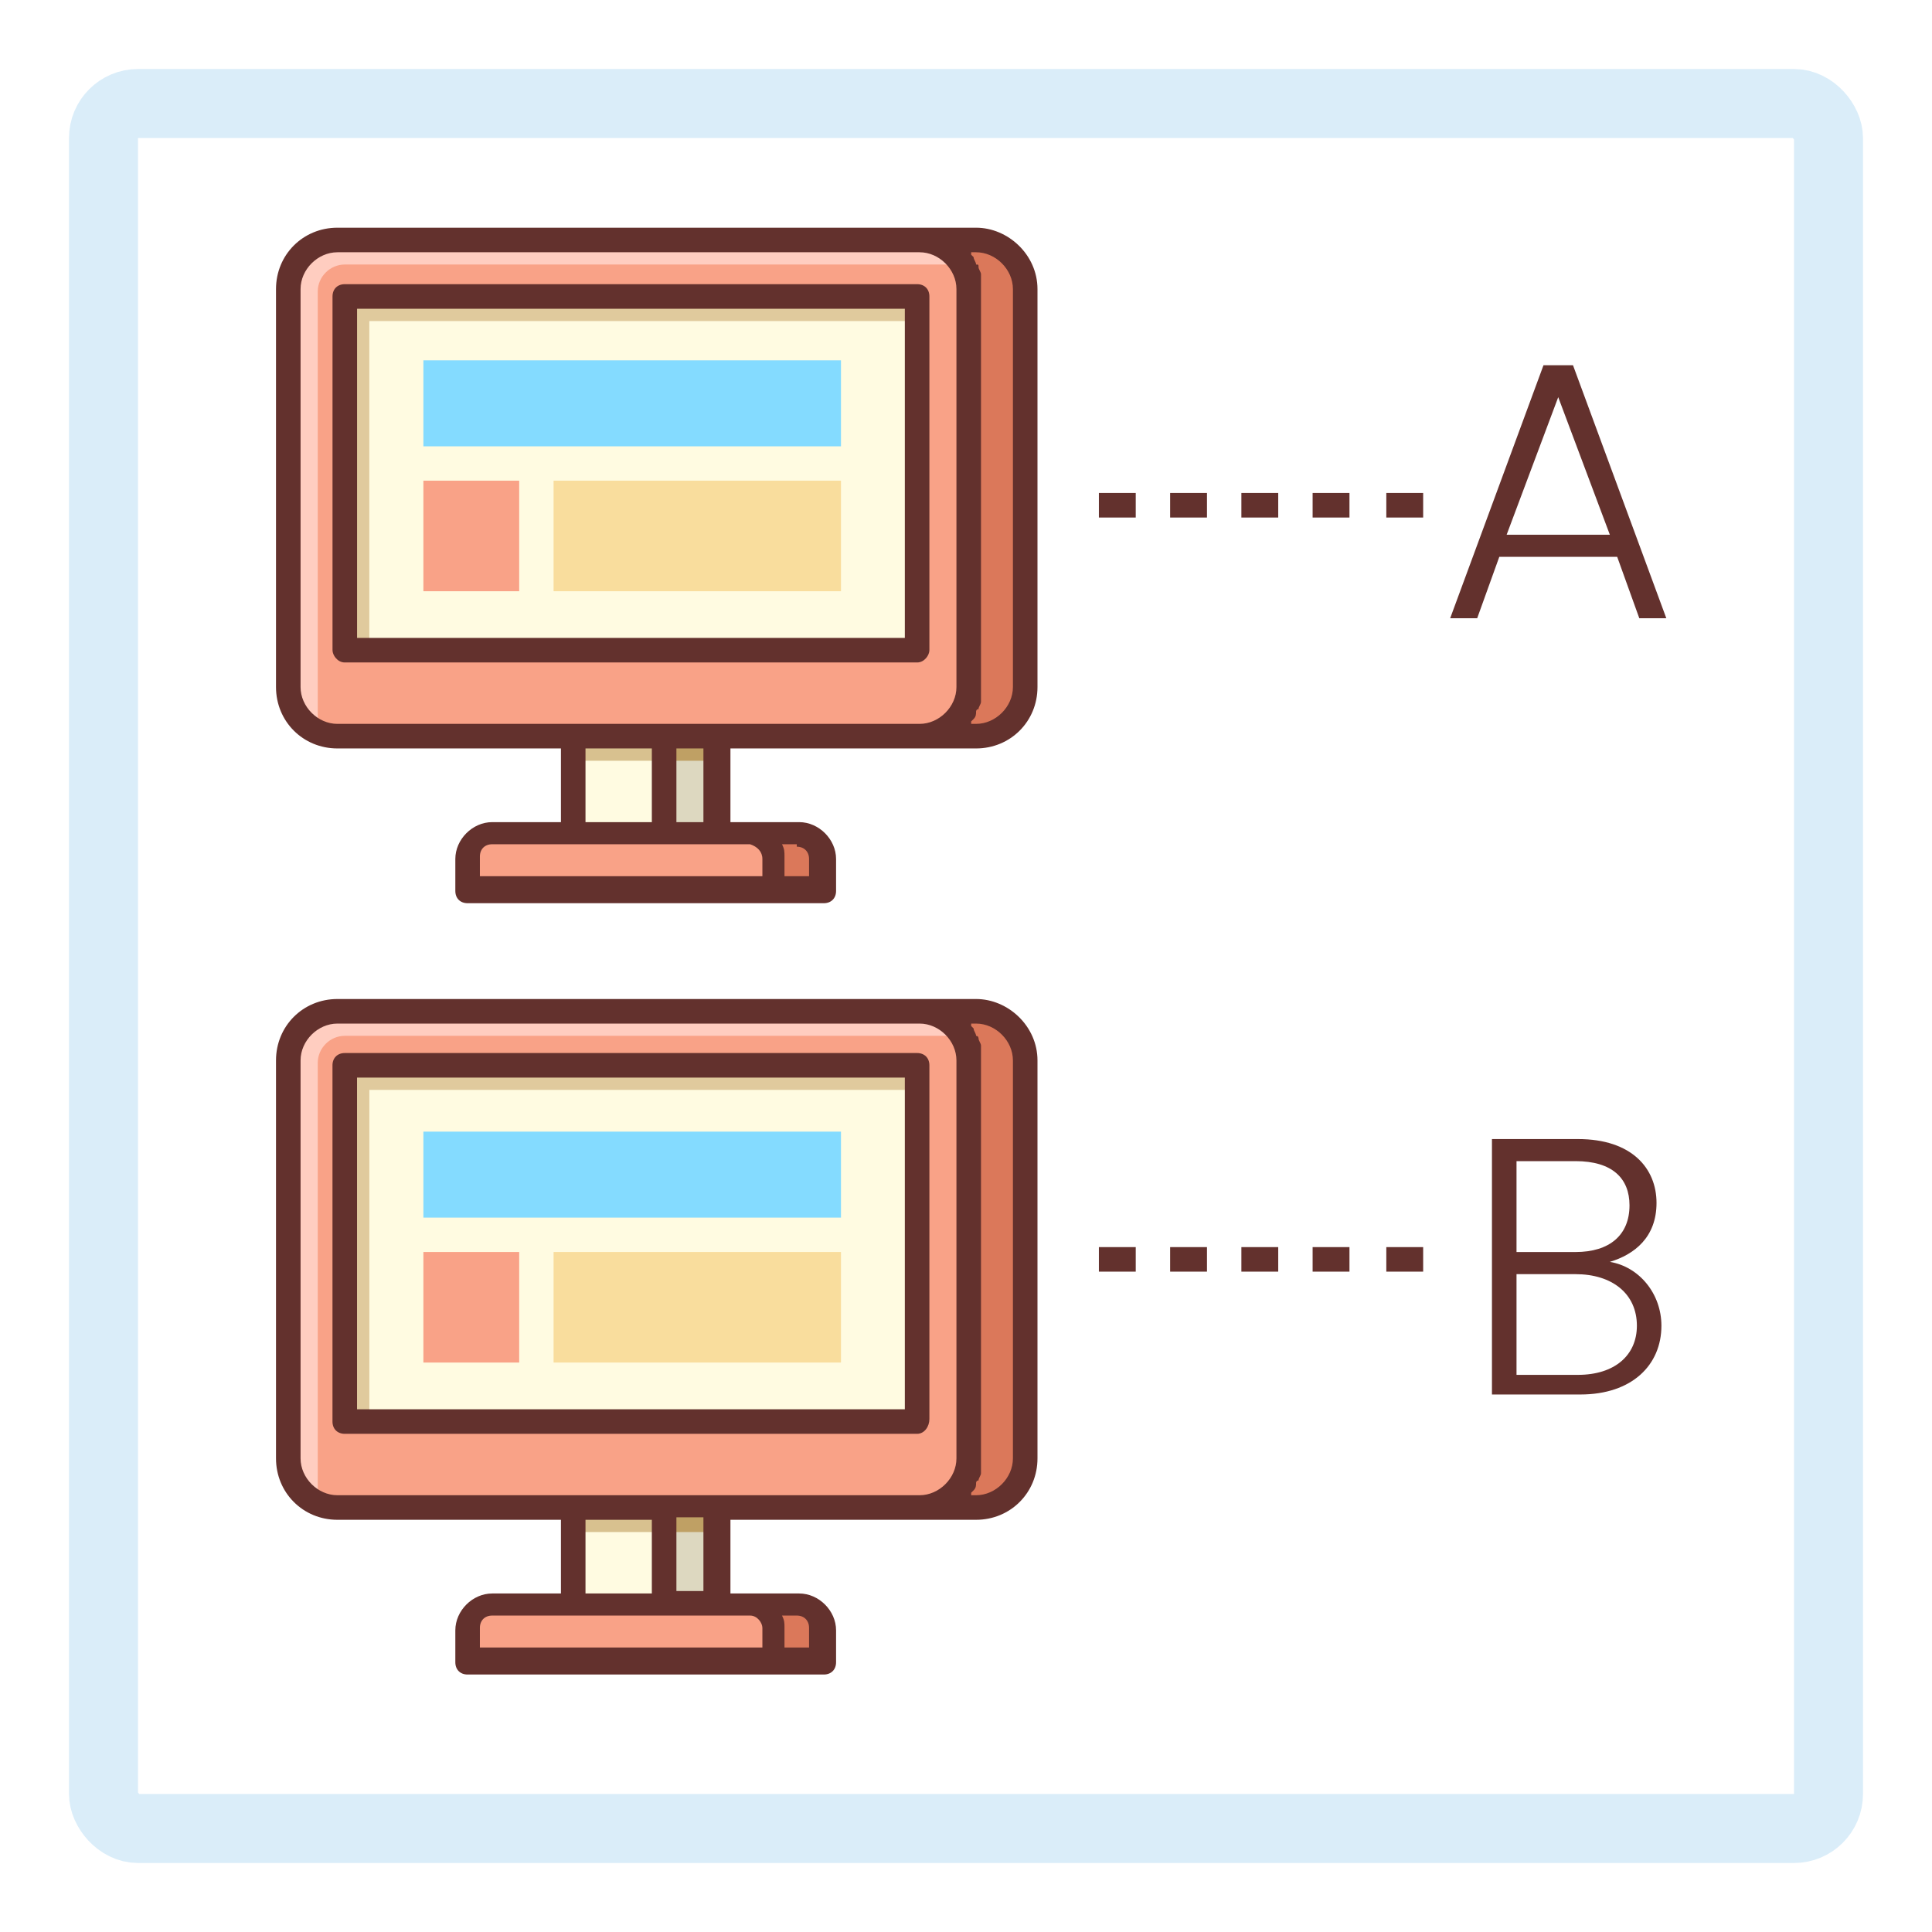 <svg width="56" height="56" viewBox="0 0 56 56" fill="none" xmlns="http://www.w3.org/2000/svg">
<g filter="url(#filter0_f_2412_19762)">
<rect x="2" y="2" width="52" height="52" rx="2" fill="white"/>
<rect x="3" y="3" width="50" height="50" rx="1" stroke="#DAEDF9" stroke-width="2"/>
</g>
<path d="M26.655 21.338H9.78C8.997 21.338 8.356 20.697 8.356 19.914V8.379C8.356 7.596 8.997 6.955 9.78 6.955H26.655C27.438 6.955 28.079 7.596 28.079 8.379V19.914C28.079 20.697 27.438 21.338 26.655 21.338Z" fill="#F9A287"/>
<path d="M9.21 20.626V8.45C9.21 8.023 9.566 7.667 9.994 7.667H27.509C27.652 7.667 27.794 7.667 27.936 7.738C27.723 7.24 27.224 6.955 26.655 6.955H9.78C8.997 6.955 8.356 7.596 8.356 8.379V19.914C8.356 20.555 8.783 21.053 9.353 21.267C9.21 21.053 9.21 20.839 9.21 20.626Z" fill="#FFCDC0"/>
<path d="M28.292 6.955H26.726C27.509 6.955 28.15 7.596 28.15 8.379V19.914C28.15 20.697 27.509 21.338 26.726 21.338H28.292C29.076 21.338 29.716 20.697 29.716 19.914V8.379C29.716 7.596 29.076 6.955 28.292 6.955Z" fill="#DB785A"/>
<path d="M9.993 8.594H26.583V18.847H9.993V8.594Z" fill="#FFFBE1"/>
<path d="M10.705 9.306H26.583V8.594H9.993V18.847H10.705V9.306Z" fill="#E0CA9D"/>
<path d="M26.583 19.202H9.994C9.78 19.202 9.638 18.989 9.638 18.846V8.593C9.638 8.38 9.78 8.237 9.994 8.237H26.583C26.797 8.237 26.939 8.38 26.939 8.593V18.846C26.939 18.989 26.797 19.202 26.583 19.202ZM10.35 18.49H26.227V8.949H10.35V18.49Z" fill="#63312D"/>
<path d="M16.616 21.339H20.816V24.187H16.616V21.339Z" fill="#FFFBE1"/>
<path d="M16.616 21.339H20.816V22.051H16.616V21.339Z" fill="#D8C18F"/>
<path d="M19.25 21.339H20.816V24.187H19.25V21.339Z" fill="#DDD8C0"/>
<path d="M19.25 21.339H20.816V22.051H19.25V21.339Z" fill="#BFA064"/>
<path d="M22.453 25.752H13.553V24.826C13.553 24.399 13.838 24.114 14.265 24.114H21.741C22.169 24.114 22.453 24.399 22.453 24.826V25.752Z" fill="#F9A287"/>
<path d="M23.095 24.186H21.671C22.098 24.186 22.383 24.471 22.383 24.898V25.824H23.807V24.898C23.807 24.471 23.522 24.186 23.095 24.186Z" fill="#DB785A"/>
<path d="M28.292 6.6H26.726H9.78C8.783 6.6 8 7.383 8 8.38V19.914C8 20.911 8.783 21.694 9.78 21.694H16.259V23.83H14.266C13.696 23.83 13.198 24.329 13.198 24.898V25.824C13.198 26.038 13.34 26.18 13.554 26.18H22.454H23.878C24.091 26.18 24.234 26.038 24.234 25.824V24.898C24.234 24.329 23.735 23.83 23.166 23.83H21.742H21.172V21.694H26.726H28.292C29.289 21.694 30.072 20.911 30.072 19.914V8.38C30.072 7.383 29.218 6.6 28.292 6.6ZM8.712 19.914V8.38C8.712 7.81 9.21 7.312 9.78 7.312H26.655C27.224 7.312 27.723 7.81 27.723 8.38V19.914C27.723 20.484 27.224 20.982 26.655 20.982H20.745H16.544H9.78C9.21 20.982 8.712 20.484 8.712 19.914ZM16.971 21.694H18.894V23.83H16.971V21.694ZM23.095 24.542C23.308 24.542 23.451 24.685 23.451 24.898V25.397H22.739V24.827C22.739 24.685 22.739 24.613 22.667 24.471H23.095V24.542ZM22.098 24.898V25.397H13.91V24.827C13.91 24.613 14.052 24.471 14.266 24.471H16.615H20.816H21.742C21.955 24.542 22.098 24.685 22.098 24.898ZM20.46 23.83H19.606V21.694H20.389V23.83H20.46ZM29.36 19.914C29.36 20.484 28.862 20.982 28.292 20.982H28.15C28.15 20.982 28.15 20.982 28.15 20.911L28.221 20.84C28.292 20.769 28.292 20.697 28.292 20.626C28.292 20.626 28.292 20.555 28.363 20.555C28.363 20.484 28.435 20.413 28.435 20.341V20.27C28.435 20.128 28.435 20.057 28.435 19.914V8.38C28.435 8.237 28.435 8.166 28.435 8.024V7.952C28.435 7.881 28.363 7.81 28.363 7.739C28.363 7.668 28.363 7.668 28.292 7.668C28.292 7.596 28.221 7.525 28.221 7.454L28.15 7.383C28.15 7.383 28.15 7.383 28.15 7.312H28.292C28.862 7.312 29.36 7.81 29.36 8.38V19.914Z" fill="#63312D"/>
<path d="M12.272 10.445H24.376V12.937H12.272V10.445Z" fill="#84DBFF"/>
<path d="M12.272 13.933H15.049V17.137H12.272V13.933Z" fill="#F9A287"/>
<path d="M16.046 13.933H24.376V17.137H16.046V13.933Z" fill="#F9DD9D"/>
<path d="M26.655 43.695H9.78C8.997 43.695 8.356 43.054 8.356 42.271V30.736C8.356 29.953 8.997 29.312 9.78 29.312H26.655C27.438 29.312 28.079 29.953 28.079 30.736V42.271C28.079 43.054 27.438 43.695 26.655 43.695Z" fill="#F9A287"/>
<path d="M9.21 42.983V30.808C9.21 30.381 9.566 30.024 9.994 30.024H27.509C27.652 30.024 27.794 30.024 27.936 30.096C27.723 29.597 27.224 29.312 26.655 29.312H9.78C8.997 29.312 8.356 29.953 8.356 30.736V42.271C8.356 42.912 8.783 43.41 9.353 43.624C9.21 43.41 9.21 43.197 9.21 42.983Z" fill="#FFCDC0"/>
<path d="M28.292 29.312H26.726C27.509 29.312 28.15 29.953 28.15 30.736V42.271C28.15 43.054 27.509 43.695 26.726 43.695H28.292C29.076 43.695 29.716 43.054 29.716 42.271V30.736C29.716 29.953 29.076 29.312 28.292 29.312Z" fill="#DB785A"/>
<path d="M9.993 30.879H26.583V41.132H9.993V30.879Z" fill="#FFFBE1"/>
<path d="M10.706 31.591H26.583V30.879H9.993V41.203H10.706V31.591Z" fill="#E0CA9D"/>
<path d="M26.583 41.56H9.993C9.78 41.56 9.637 41.417 9.637 41.204V30.879C9.637 30.666 9.78 30.523 9.993 30.523H26.583C26.797 30.523 26.939 30.666 26.939 30.879V41.132C26.939 41.346 26.797 41.56 26.583 41.56ZM10.349 40.848H26.227V31.235H10.349V40.848Z" fill="#63312D"/>
<path d="M16.615 43.695H20.816V46.543H16.615V43.695Z" fill="#FFFBE1"/>
<path d="M16.615 43.695H20.816V44.407H16.615V43.695Z" fill="#D8C18F"/>
<path d="M19.25 43.695H20.816V46.543H19.25V43.695Z" fill="#DDD8C0"/>
<path d="M19.25 43.695H20.816V44.407H19.25V43.695Z" fill="#BFA064"/>
<path d="M22.453 48.109H13.553V47.184C13.553 46.757 13.838 46.472 14.265 46.472H21.741C22.169 46.472 22.453 46.757 22.453 47.184V48.109Z" fill="#F9A287"/>
<path d="M23.095 46.472H21.671C22.098 46.472 22.383 46.757 22.383 47.184V48.109H23.807V47.184C23.807 46.828 23.522 46.472 23.095 46.472Z" fill="#DB785A"/>
<path d="M28.292 28.957H26.726H9.78C8.783 28.957 8 29.74 8 30.737V42.272C8 43.268 8.783 44.052 9.78 44.052H16.259V46.188H14.266C13.696 46.188 13.198 46.686 13.198 47.256V48.181C13.198 48.395 13.34 48.537 13.554 48.537H22.454H23.878C24.091 48.537 24.234 48.395 24.234 48.181V47.256C24.234 46.686 23.735 46.188 23.166 46.188H21.742H21.172V44.052H26.726H28.292C29.289 44.052 30.072 43.268 30.072 42.272V30.737C30.072 29.74 29.218 28.957 28.292 28.957ZM8.712 42.272V30.737C8.712 30.167 9.21 29.669 9.78 29.669H26.655C27.224 29.669 27.723 30.167 27.723 30.737V42.272C27.723 42.841 27.224 43.34 26.655 43.34H20.745H16.544H9.78C9.21 43.34 8.712 42.841 8.712 42.272ZM16.971 44.052H18.894V46.188H16.971V44.052ZM23.095 46.828C23.308 46.828 23.451 46.971 23.451 47.184V47.754H22.739V47.184C22.739 47.042 22.739 46.971 22.667 46.828H23.095ZM22.098 47.184V47.754H13.91V47.184C13.91 46.971 14.052 46.828 14.266 46.828H16.615H20.816H21.742C21.955 46.828 22.098 47.042 22.098 47.184ZM20.46 46.117H19.606V43.98H20.389V46.117H20.46ZM29.36 42.272C29.36 42.841 28.862 43.34 28.292 43.34H28.15C28.15 43.34 28.15 43.34 28.15 43.268L28.221 43.197C28.292 43.126 28.292 43.055 28.292 42.984C28.292 42.984 28.292 42.912 28.363 42.912C28.363 42.841 28.435 42.77 28.435 42.699V42.628C28.435 42.485 28.435 42.414 28.435 42.272V30.737C28.435 30.595 28.435 30.523 28.435 30.381V30.31C28.435 30.239 28.363 30.167 28.363 30.096C28.363 30.096 28.363 30.025 28.292 30.025C28.292 29.954 28.221 29.883 28.221 29.811L28.15 29.74C28.15 29.74 28.15 29.74 28.15 29.669H28.292C28.862 29.669 29.36 30.167 29.36 30.737V42.272Z" fill="#63312D"/>
<path d="M12.272 32.801H24.376V35.293H12.272V32.801Z" fill="#84DBFF"/>
<path d="M12.272 36.29H15.049V39.494H12.272V36.29Z" fill="#F9A287"/>
<path d="M16.046 36.29H24.376V39.494H16.046V36.29Z" fill="#F9DD9D"/>
<path d="M31.852 14.289H32.92V15.001H31.852V14.289Z" fill="#63312D"/>
<path d="M33.917 14.289H34.985V15.001H33.917V14.289Z" fill="#63312D"/>
<path d="M35.982 14.289H37.05V15.001H35.982V14.289Z" fill="#63312D"/>
<path d="M38.047 14.289H39.115V15.001H38.047V14.289Z" fill="#63312D"/>
<path d="M40.183 14.289H41.251V15.001H40.183V14.289Z" fill="#63312D"/>
<path d="M31.852 36.148H32.92V36.859H31.852V36.148Z" fill="#63312D"/>
<path d="M33.917 36.148H34.985V36.859H33.917V36.148Z" fill="#63312D"/>
<path d="M35.982 36.148H37.05V36.859H35.982V36.148Z" fill="#63312D"/>
<path d="M38.047 36.148H39.115V36.859H38.047V36.148Z" fill="#63312D"/>
<path d="M40.183 36.148H41.251V36.859H40.183V36.148Z" fill="#63312D"/>
<path d="M46.875 16.14H43.458L42.817 17.92H42.034L44.739 10.586H45.594L48.299 17.92H47.516L46.875 16.14ZM45.166 11.512L43.671 15.499H46.662L45.166 11.512Z" fill="#63312D"/>
<path d="M45.808 40.42H43.245V33.016H45.737C47.303 33.016 48.015 33.87 48.015 34.867C48.015 35.864 47.374 36.362 46.662 36.576C47.517 36.718 48.157 37.501 48.157 38.427C48.157 39.566 47.303 40.42 45.808 40.42ZM45.666 33.656H43.957V36.291H45.666C46.662 36.291 47.232 35.792 47.232 34.938C47.232 34.155 46.733 33.656 45.666 33.656ZM45.666 36.932H43.957V39.851H45.737C46.805 39.851 47.446 39.281 47.446 38.427C47.446 37.501 46.733 36.932 45.666 36.932Z" fill="#63312D"/>
<defs>
<filter id="filter0_f_2412_19762" x="0" y="0" width="56" height="56" filterUnits="userSpaceOnUse" color-interpolation-filters="sRGB">
<feFlood flood-opacity="0" result="BackgroundImageFix"/>
<feBlend mode="normal" in="SourceGraphic" in2="BackgroundImageFix" result="shape"/>
<feGaussianBlur stdDeviation="1" result="effect1_foregroundBlur_2412_19762"/>
</filter>
</defs>
</svg>
